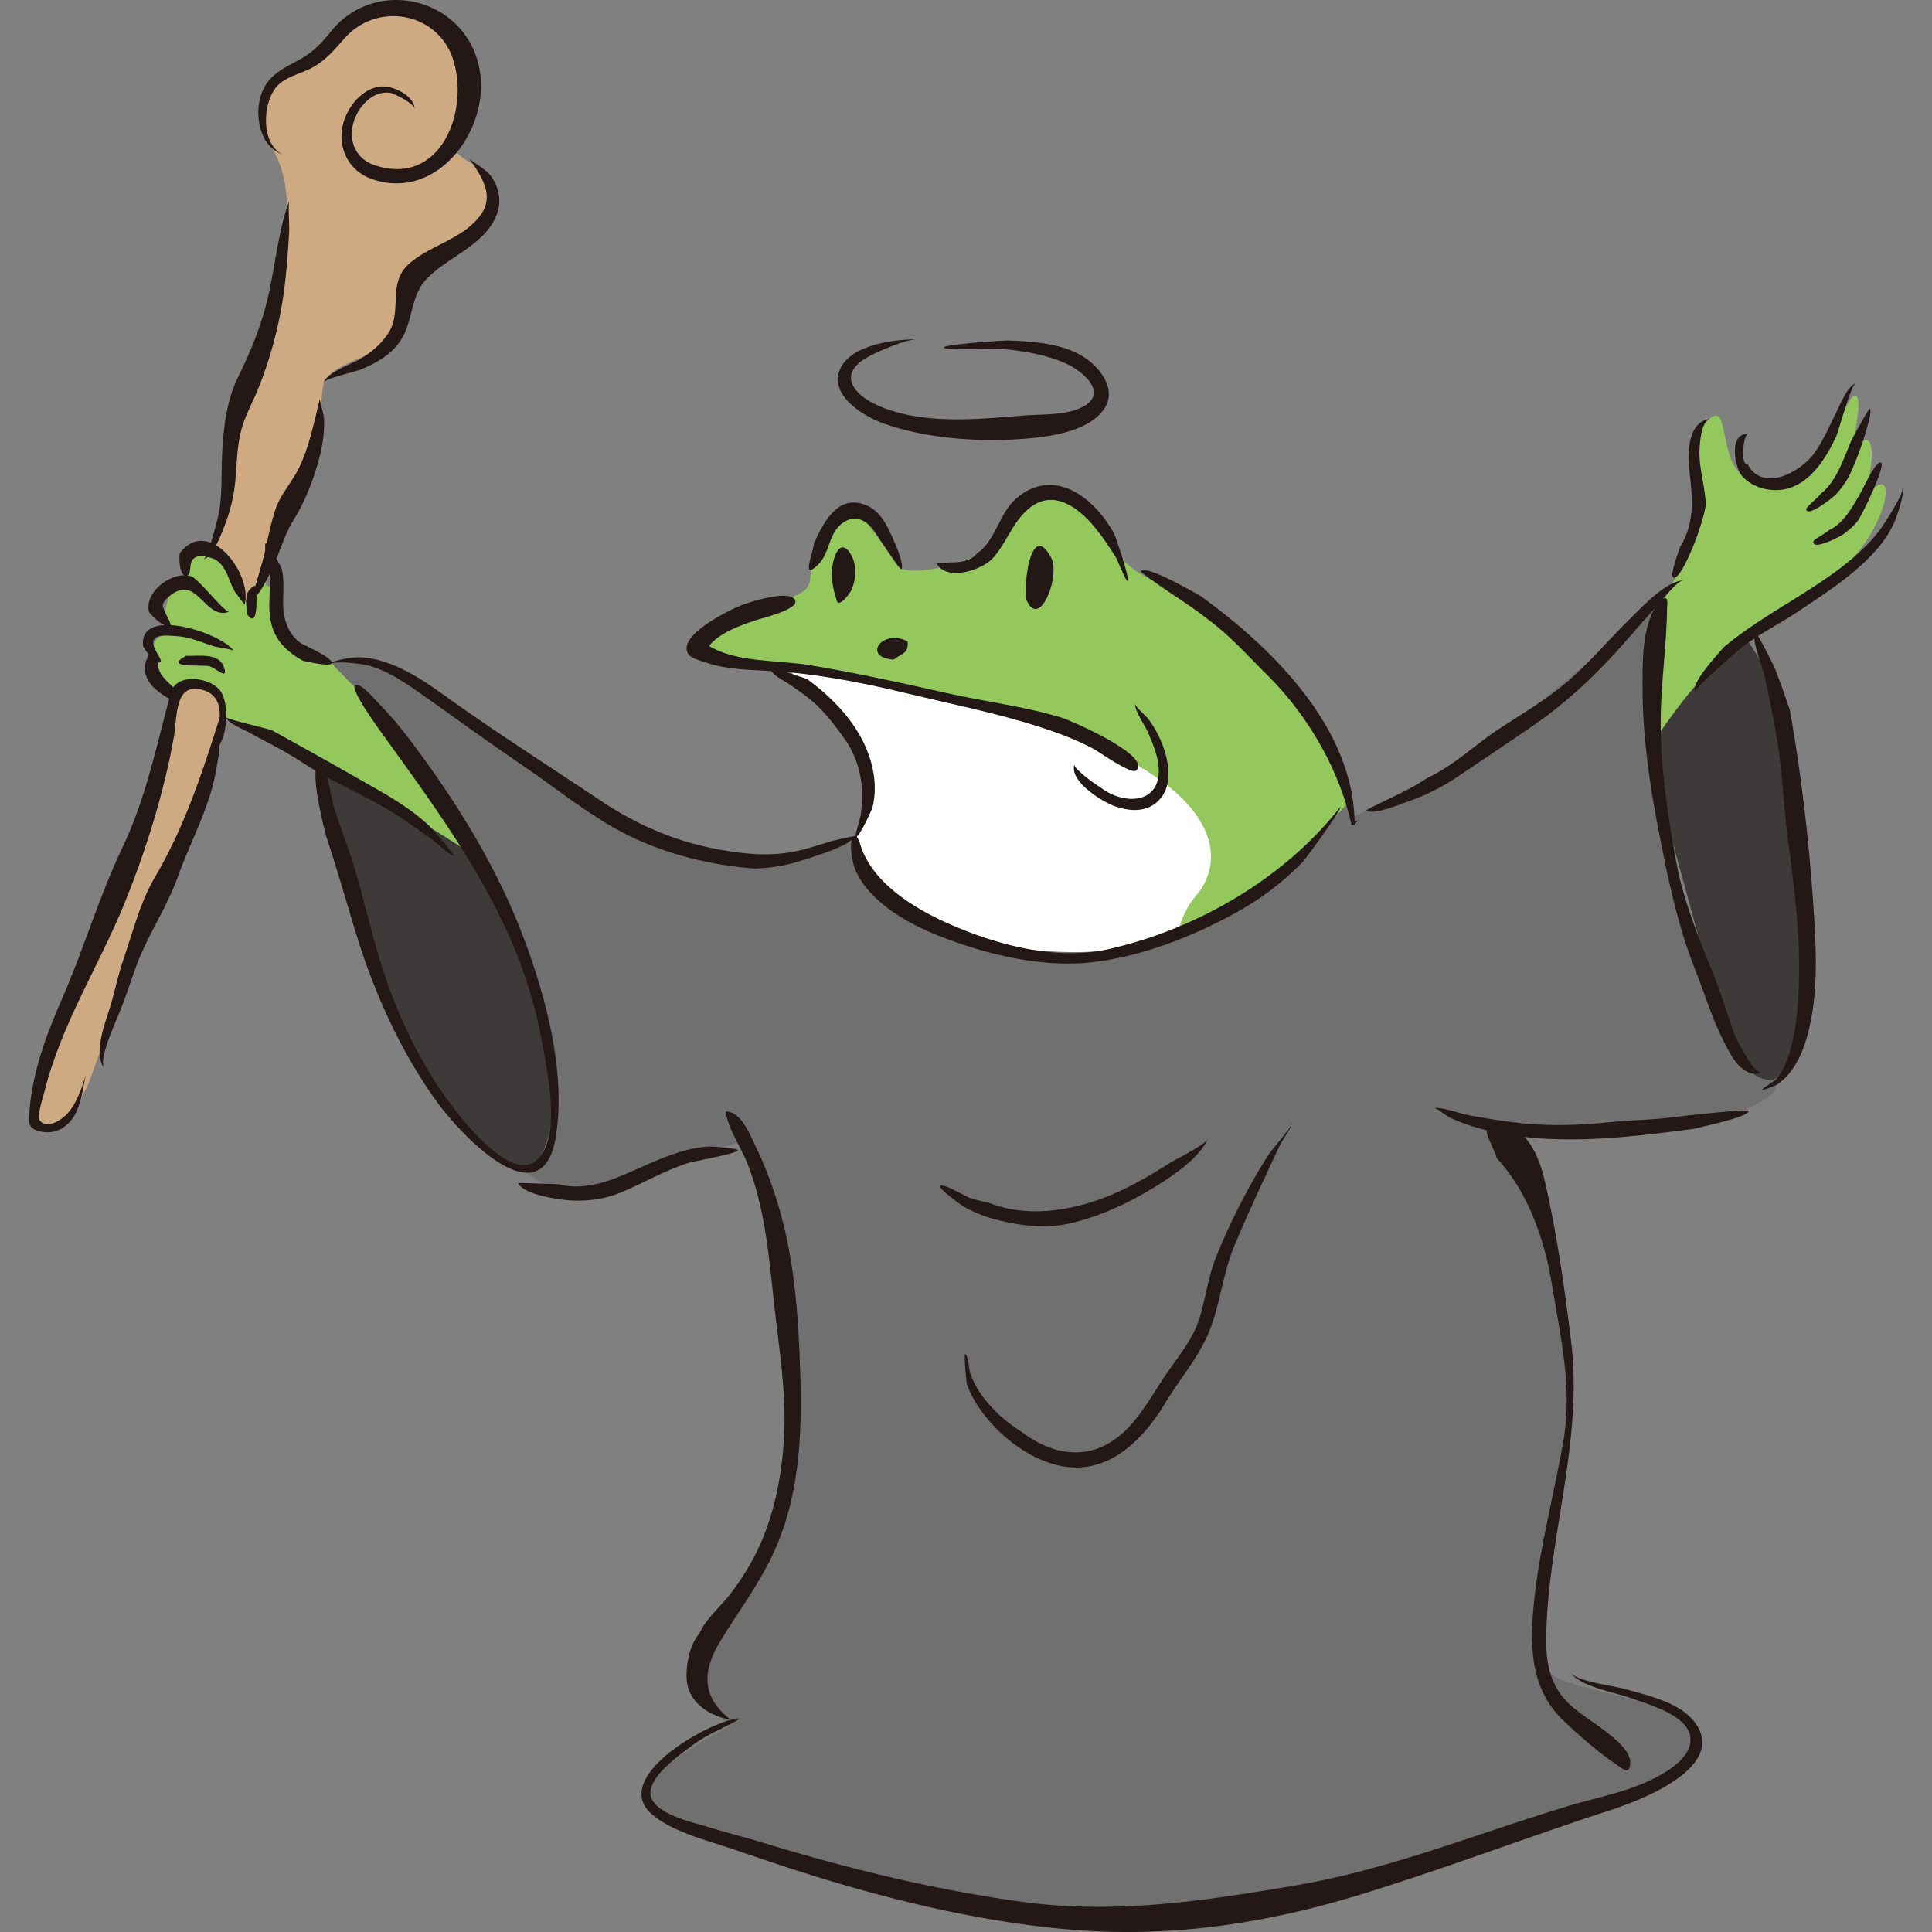 <svg xmlns="http://www.w3.org/2000/svg" viewBox="0 0 512 512"><rect x="0" y="0" width="512" height="512" fill="#808080" stroke="none"/><path d="M436.565 198.761l12.952-28.063s9.174-5.397 10.793-4.317c1.619 1.079 4.317 5.397 8.635 12.952 4.317 7.555 7.555 37.777 9.714 59.364 2.159 21.587-1.079 43.713-8.635 47.491-7.555 3.778-15.111-20.508-15.111-20.508l-18.348-66.919z" fill="#3e3a39"/><path d="M75.525 61.145c1.619-10.793-1.079-18.888-4.317-23.206s-4.317-13.492 6.476-18.349c10.794-4.857 9.174-9.174 15.65-13.492 6.476-4.317 15.111-5.936 23.206 0 8.095 5.936 9.714 18.349 4.857 26.984-4.857 8.635 4.317 9.174 7.016 12.952 2.698 3.778 3.778 11.873-3.778 15.65-7.555 3.778-12.952 7.555-14.571 12.412-1.619 4.857-.952 14.844-7.555 17.809-6.604 2.965-15.721 5.64-16.73 9.714-1.009 4.074-1.079 19.968-4.317 25.365-3.238 5.397-8.095 12.412-8.095 12.412l-9.714 35.079s-7.555 25.365-9.174 33.46c-1.619 8.095-11.873 35.618-16.73 42.634-4.857 7.016-12.952 34.539-15.111 38.317-2.159 3.778-5.936 10.254-11.333 9.714-5.397-.54 3.238-18.349 2.698-23.206-.54-4.857 22.666-56.665 24.285-60.443 1.619-3.778 8.163-30.946 8.163-30.946s11.805-44.069 12.344-45.688c.54-1.619 3.778-26.983 4.317-31.301.54-4.317 9.174-18.349 9.714-24.285.541-5.935 2.699-21.586 2.699-21.586z" fill="#ceaa82"/><path d="M492.691 135.08c4.317-9.714 5.397-26.984-2.698-13.492 4.317-16.73 2.698-22.127-2.159-10.794-3.778 14.032-14.632 18.429-23.746 16.19-9.114-2.238-5.397-20.508-10.794-16.19-5.397 4.317-5.397 14.571-3.238 23.746 2.159 9.174-5.396 15.65-7.016 20.507-1.619 4.857-16.19 18.349-31.301 31.301-19.269 16.517-54.244 32.727-53.427 30.221 0 0-3.778-12.412-11.333-25.904-7.556-13.492-27.523-31.301-37.237-35.078-9.714-3.778-12.413-6.476-15.65-12.952-3.238-6.476-11.7-12.949-17.809-11.873-6.11 1.076-9.714 4.857-11.873 11.333-2.159 6.476-22.666 11.333-26.444 8.095-5.936-8.635-9.714-14.571-12.952-15.65-3.238-1.079-10.528 9.401-10.254 15.65.275 6.25-.539 6.476-9.174 9.714-8.635 3.238-19.968 6.476-19.428 10.254.54 3.778 7.016 4.857 12.952 4.857l10.524 1.619 19.698 18.888s5.397 23.746 4.857 25.365c-.539 1.619-2.698 2.159-6.476 2.699s-23.206 7.286-41.555 4.048c-18.349-3.238-31.301-14.301-33.459-15.381-2.159-1.079-12.412-4.857-18.889-6.476-6.476-1.619-34.539-18.349-45.937-29.97-5.263-5.366-8.03-.791-12.347-7.267-2.588-3.882-3.237-8.155-3.923-12.929-.395-.197-.798-.376-1.198-.563.102-2.536.264-4.318.264-4.318s-4.831 6.897-5.845 9.478c-2.121-.916-.033-7.44-2.216-7.958.024.306.041.594.055.876-3.536-5.432-8.253-7.794-10.882-7.794-2.686 0-3.187 5.172-3.254 8.168-3.975 2.448-4.57 7.073-5.381 12.34.687.772-.528 1.741.087 2.38-2.487 1.188-2.922 2.714-2.115 4.293.438 4.215 1.979 8.119 4.724 10.598.308.279.499.583.61.893 8.945-7.463 12.884 2.343 13.369 6.079 9.446 2.856 73.99 42.675 78.847 45.374 4.857 2.699 1.079 3.238 1.079 3.238s28.602 15.651 37.777 18.889c9.175 3.238 37.777 14.031 37.777 14.031l-6.476 135.458s-8.095 32.38-5.936 44.792c1.332 7.659 4.719 22.713 8.005 34.896 19.396 6.27 39.769 10.792 60.374 13.092.26-4.663.506-8.737.699-11.83 1.079-17.27 13.492-34.539 16.73-32.38 3.238 2.158 7.016 35.078 8.095 41.554.155.929.276 2.439.378 4.335 17.918.311 35.756-1.207 53.034-4.853 6.237-29.417 18.1-61.418 18.903-62.623 1.079-1.619 2.159-5.936 6.476-11.873 4.318-5.936 19.968-50.729 18.889-90.665-1.079-39.935-16.73-69.078-21.047-75.554 19.968-7.016 58.019-50.304 63.142-57.205 5.122-6.901 11.903-18.427 24.855-28.681 12.952-10.254 26.413-15.572 33.969-27.984 7.553-12.411 4.315-19.966-2.7-7.014z" fill="#94c85c"/><path d="M320.536 292.664c-15.111-18.888-11.333-46.411-3.778-55.046 7.556-8.635 6.476-22.936-17.27-35.888-23.745-12.952-53.234-17.618-60.25-19.776L208.2 176.74s14.697 13.908 18.432 20.134c7.286 12.143.54 21.857-2.159 33.729-2.395 10.538-2.158 28.602-3.238 31.841-1.045 3.135-7.651 14.362-13.458 25.358 5.827 12.399 12.935 24.201 18.429 36.769 6.202 14.185 9.933 29.517 9.964 45.051.037 18.841-5.239 36.704-13.534 53.23 11.022 6.182 26.174 10.932 42.852 16.064 28.063 8.635 59.364-17.809 67.999-52.888 8.636-35.08 2.16-74.476-12.951-93.364z" fill="#fff"/><path d="M85.239 205.237s13.492 55.046 24.825 75.014c11.333 19.968 22.126 29.142 28.603 29.682 6.476.54 12.952-21.047 2.698-49.11s-14.571-33.46-14.571-33.46-19.428-12.412-23.745-14.571c-4.318-2.158-17.81-11.872-17.81-7.555z" fill="#3e3a39"/><path d="M226.078 222.922c.54 2.159 7.946 22.844 38.332 27.647 24.769 3.916 37.237.54 46.951-2.698 9.714-3.238 25.904-12.952 28.603-16.19 2.698-3.238 17.269-18.888 17.269-18.888l1.08 3.777s26.444-11.873 32.92-16.73c6.476-4.857 48.031-39.936 48.031-39.936s-6.476 43.713 8.635 90.665c9.714 28.063 15.111 36.158 22.126 35.618 3.238 3.778-6.476 8.095-14.571 9.714-8.095 1.619-41.637 4.339-52.348 3.778-10.711-.561-4.317 3.238 1.619 9.174s12.412 43.713 11.333 61.522c-1.079 17.809-5.397 46.951-7.016 56.126s-3.238 15.65 5.397 18.888c8.635 3.238 17.039 3.969 25.904 7.555 8.866 3.587 14.571 12.412 2.159 17.809-12.412 5.397-87.966 31.301-103.077 34.539-15.111 3.238-52.348 5.936-66.919 3.778-14.571-2.159-79.744-18.413-89.585-23.206s-16.085-10.934-7.555-17.27c8.53-6.335 18.349-11.333 18.349-11.333s-7.016-4.317-8.635-10.793c-1.619-6.476 2.159-11.873 6.476-18.349 4.317-6.476 15.111-25.904 17.27-37.237 2.159-11.333-1.079-56.665-3.238-67.459-2.159-10.793-3.778-19.968-8.635-20.507-4.857-.54-28.101 9.586-36.698 12.412-8.596 2.826-18.349-2.159-21.587-5.397 4.317.54 9.174-10.254 8.095-23.745-1.079-13.492-17.809-56.126-23.206-63.681-5.397-7.555-23.745-34.539-27.523-38.317-3.778-3.778-8.16-8.383-8.16-8.383s9.24-1.331 14.636.828c5.397 2.159 40.476 28.603 50.19 35.618 9.714 7.016 35.078 15.111 42.094 16.19 7.016 1.079 22.666-2.698 24.825-3.238s6.459-2.281 6.459-2.281z" fill="#717071"/><g fill="#231815"><path d="M243.004 89.92c-2.658-.037-10.807 3.226-13.991 5.28-6.767 4.364-2.625 9.407 3.302 12.112 11.847 5.407 26.606 3.805 39.154 2.797 4.956-.398 11.897.103 16.246-2.748 5.619-3.682-1.019-9.074-4.933-10.877-5.424-2.5-11.556-3.521-17.46-4.023-1.255-.107-14.839.465-15.185-.358-.352-.837 15.965-1.9 16.956-1.869 5.981.189 13.295.703 18.722 3.55 5.35 2.807 10.993 9.604 6.249 15.326-4.445 5.361-13.869 6.614-20.304 7.148-11.834.982-26.162.031-37.425-3.964-5.379-1.908-14.822-7.507-11.662-14.548 2.87-6.394 14.256-7.82 20.331-7.826zm-27.296 54.066c2.589-5.738 6.621-13.591 14.395-9.843 2.801 1.35 4.516 4.209 5.777 6.932.849 1.835 3.728 7.858 3.059 9.82-.182.533-6.893-9.674-6.952-9.762-2.393-3.581-5.898-5.17-9.402-1.944-3.014 2.774-2.858 7.622-5.775 10.448-4.676 4.53-1.274-3.166-1.102-5.651zm43.328 2.57c4.392-2.889 5.732-9.86 9.446-13.646 4.15-4.232 9.634-5.66 15.133-3.178 4.996 2.255 8.887 6.84 11.564 11.5.3.522 4.639 13.015 3.54 12.674-.469-.145-2.544-5.424-2.914-6.03-1.704-2.785-3.545-5.535-5.617-8.061-4.376-5.335-10.961-10.292-17.327-5.208-4.534 3.621-6.004 9.123-9.732 13.294-2.715 3.038-11.988 6.33-14.897 1.504-.155-.257 5.697-.41 5.941-.452 1.856-.318 3.631-.901 4.863-2.397zm-58.879 17.846c1.889-.647 11.802-2.927 10.535-5.407-1.468-2.871-11.986.593-13.615 1.175-3.338 1.192-17.928 8.245-14.657 13.188.792 1.197 3.759 1.919 5.078 2.355 5.276 1.744 11.041 1.788 16.529 2.094 12.134.676 24.177 3.022 35.978 5.863 12.011 2.891 24.264 5.316 36.023 9.136 4.699 1.527 9.338 3.299 13.71 5.615 1.324.701 10.034 6.876 11.305 5.8 4.518-3.823-17.309-13.308-19.623-14.011-10.008-3.044-20.558-4.279-30.755-6.587-11.989-2.714-23.891-5.304-36.024-7.34-8.209-1.377-19.403-.641-26.717-5.083 2.556-3.481 8.386-5.483 12.233-6.798z"/><path d="M291.564 208.603c5.508 4.45 15.285 4.935 15.521-4.094.094-3.6-1.556-7.383-2.954-10.614-.678-1.568-3.516-5.679-3.322-7.432-.083.743 2.979 3.379 3.399 3.935a27.936 27.936 0 013.693 6.543c1.947 4.91 3.185 11.683-1.304 15.632-3.204 2.819-7.567 2.393-11.322 1.028-2.936-1.067-11.964-6.426-10.54-11.012-.318 1.023 5.512 5.324 6.829 6.014zm-77.614-28.604c7.314 5.366 13.935 12.395 16.67 21.238 1.267 4.096 1.644 8.605.578 12.793-.115.453-3.75 8.534-4.433 7.643-.237-.31 1.266-5.034 1.363-5.857.294-2.475.407-5.046.214-7.532-.348-4.478-1.967-8.846-4.551-12.524-2.04-2.903-4.457-6.038-7-8.546-2.224-2.193-4.821-3.941-7.37-5.724-1.352-.946-4.953-2.607-5.345-4.373-.092-.415 8.642 2.328 9.874 2.882zm103.873-22.293c19.353 13.861 41.289 35.474 41.165 61.054l-.817-.731c.188.062 1.646-.555 1.827-.742-.524.54-.996 1.326-1.804 1.478-3.142-14.665-11.629-29.289-22.424-39.944-4.367-4.311-8.478-8.896-13.237-12.793-3.592-2.941-7.41-5.618-11.28-8.181-.678-.449-9.328-6.215-8.898-6.542 1.918-1.46 13.37 5.371 15.468 6.401zm-117.937 72.46c-11.115-.836-22.501-3.57-32.567-8.387-10.423-4.988-19.655-12.731-29.198-19.196-9.266-6.278-18.254-12.9-27.418-19.313-3.885-2.719-8.029-5.41-12.61-6.781-1.547-.463-11.285-2.065-11.951.432.456-1.71 6.296-2.578 7.744-2.682 3.209-.23 6.329.528 9.316 1.628 6.785 2.497 12.525 6.998 18.377 11.116 12.293 8.651 24.984 16.768 37.48 25.124 9.477 6.336 19.725 10.835 30.956 12.921 6.661 1.237 13.403 1.981 20.115.716 3.469-.654 6.81-1.791 10.178-2.823.588-.18 6.282-1.461 6.23-1.322-.947 2.54-11.503 5.581-13.968 6.402-4.107 1.368-8.361 2.069-12.684 2.165z"/><path d="M109.169 196.774c-2.758-3.668-5.694-7.24-8.931-10.498-.885-.891-4.303-5.035-5.896-4.835-2.417.303 6.43 12.275 7.548 13.824 12.132 16.811 24.459 33.615 32.969 52.635 4.095 9.153 7.089 18.694 8.841 28.567 1.364 7.685 5.045 24.293-1.122 30.646-6.58 6.779-19.292-9.456-22.803-14.056-6.38-8.359-11.34-17.844-15.256-27.578-4.453-11.069-6.871-22.655-10.142-34.086-1.638-5.725-3.858-11.231-5.727-16.878-.464-1.401-2.302-12.02-3.617-12.196-3.79-.51 1.062 18.225 1.526 19.628 2.697 8.151 5.049 16.369 7.53 24.587 4.812 15.944 11.797 31.666 21.532 45.246 6.254 8.724 28.225 32.264 31.748 9.092 2.561-16.842-2.606-36.349-8.48-52.025-7.04-18.793-17.706-36.08-29.72-52.073z"/><path d="M147.994 313.836c9.295 2.439 18.325-3.197 26.638-6.555 4.253-1.718 8.644-3.193 13.262-3.445.694-.038 7.926.419 7.636 1.038-.432.921-11.976 2.904-13.56 3.437-6.018 2.022-11.47 5.203-17.298 7.659-4.047 1.706-8.617 2.402-13.014 2.187-2.951-.144-12.806-1.391-14.41-4.657-.043-.087 9.426.324 10.746.336z"/><path d="M197.936 307.978c4.824 12.01 5.852 25.099 7.243 37.846 1.232 11.299 3.155 22.658 2.637 34.06-.452 9.942-2.284 20.29-6.363 29.409-2.074 4.636-4.785 9.062-7.878 13.086-2.497 3.249-6.62 6.688-8.236 10.531.202-.203.401-.408.596-.618-3.384 2.889-4.869 11.283-3.481 15.276 1.639 4.714 6.512 7.418 11.198 8.172-7.822-6.014-7.579-12.87-2.737-20.85 4.308-7.1 9.218-13.65 12.98-21.099 7.849-15.539 8.697-32.188 8.194-49.24-.486-16.458-1.573-32.372-6.761-48.104-1.355-4.109-2.912-8.161-4.805-12.055-1.307-2.689-3.432-8.269-6.475-9.449-2.375-.922-1.883-.187-1.192 2.016 1.183 3.767 3.541 7.375 5.08 11.019zm243.861-147.089c-.102 10.309-1.718 20.527-1.7 30.852.022 12.281 1.87 24.291 4.058 36.343 1.884 10.381 5.743 19.758 9.667 29.47 2.19 5.421 3.845 11 5.803 16.501.219.616 6.319 13.311 7.879 9.348.506.223-1.902 1.168-1.464 1.123-1.599.162-2.27-.044-3.645-.873-2.572-1.552-4.273-5.098-5.588-7.674-3.087-6.046-5.008-12.536-7.495-18.825-4.979-12.592-7.367-24.731-9.941-37.967-2.366-12.17-4.087-24.766-4.087-37.192 0-6.379-.083-13.491 2.518-19.464.877-2.014 4.653-6.991 3.995-1.642zm7.367 138.22c-12.928 1.705-25.933 3.344-39.002 2.7-6.01-.296-11.959-1.103-17.767-2.691-2.747-.751-5.499-1.675-8.08-2.89-.937-.441-3.632-2.657-4.335-2.626 2.916-.129 6.766 1.527 9.747 2.045 4.616.802 9.259 1.607 13.925 2.064 7.587.744 15.098.481 22.662-.299 5.911-.61 11.81-.617 17.722-1.418 1.09-.148 19.63-2.264 19.466-1.616-.461 1.808-12.358 4.12-14.338 4.731z"/><path d="M396.642 306.934c8.205 8.718 12.683 21.525 14.586 33.215 2.283 14.024 5.565 27.564 3.08 41.81-2.431 13.936-6.187 27.68-7.693 41.767-1.249 11.678-1.419 23.542 7.707 32.251 4.144 3.954 9.277 8.445 14.034 11.649 1.894 1.276 3.414 2.826 3.668-.303.274-3.377-4.657-7.04-6.837-8.734-4.072-3.164-8.753-5.549-11.801-9.863-4.06-5.747-3.843-12.972-3.467-19.691 1.39-24.809 9.51-48.506 6.436-73.586-1.771-14.453-3.835-29.286-7.208-43.453-1.263-5.306-4.462-12.755-10.536-13.955-8.548-1.692-2.947 4.851-1.969 8.893z"/><path d="M194.986 455.501c.358-.132.697-.129 1.017.009-3.895 2.409-8.278 3.906-12.109 6.751-3.587 2.663-13.781 9.572-11.067 14.703 2.173 4.109 10.937 6.005 14.889 7.232 4.702 1.46 9.492 2.616 14.199 4.056 22.539 6.895 45.642 12.572 69.027 15.764 24.614 3.36 48.548-.272 72.786-4.43 24.873-4.267 47.895-13.749 71.915-20.98 6.523-1.964 13.264-3.244 19.574-5.879 4.45-1.858 13.616-6.36 12.711-12.509-.859-5.838-11.406-8.626-15.884-10.241-4.311-1.554-12.896-2.875-15.891-6.688 1.852 2.358 11.786 3.533 14.581 4.331 5.982 1.707 14.578 3.574 18.474 8.911 8.727 11.952-14.948 20.744-22.501 23.201-22.013 7.161-43.671 15.421-65.802 22.239-25.014 7.707-49.926 11.523-76.077 9.483-24.537-1.914-50.209-8.199-73.576-15.712-6.829-2.195-13.6-4.573-20.418-6.805-5.933-1.942-12.841-3.88-17.757-7.867-11.812-9.578 13.671-24.241 21.909-25.569zm183.329-249.373c7.042-3.244 12.672-8.889 19.127-13.089 6.364-4.14 12.785-7.89 18.532-12.911 5.58-4.875 10.321-10.566 15.606-15.738 3.182-3.114 9.705-10.337 14.515-10.587-1.733.09-5.943 5.714-7.07 6.921-3.071 3.284-5.988 6.713-8.967 10.079-7.489 8.465-15.432 15.857-24.791 22.21a4150.292 4150.292 0 01-19.297 13.026c-3.918 2.628-8.128 4.695-12.577 6.26-1.673.589-9.54 3.928-11.326 2.431-.108-.091 7.722-3.847 8.38-4.169 2.709-1.325 5.345-2.778 7.868-4.433zm66.893-61.112c3.921-6.425 3.367-12.387 2.579-19.549-.486-4.421-.951-13.755 5.481-14.438-2.577.263-2.907 7.54-2.893 9.098.042 4.476 1.408 8.786 1.67 13.234.182 3.095-6.44 21.218-8.662 19.611-.903-.653 1.577-7.09 1.825-7.956zm17.946-21.957c4.089 7.512 13.888 2.069 17.496-2.763 2.418-3.238 3.971-7.008 5.785-10.59.855-1.69 3.209-7.554 5.317-8.05-1.177.277-4.563 12.821-5.24 14.238-2.507 5.247-6.222 11.388-12.087 13.374-4.274 1.447-9.784.298-12.79-3.163-1.879-2.163-3.685-11.386 1.724-11.118-1.425-.071-2.206 8.618-.205 8.072zm19.341 7.807c4.222-3.301 6.034-9.195 8.054-13.933.224-.525 4.788-9 5.033-8.596.51.843-.776 4.88-1.038 5.823-.994 3.577-2.458 7.407-3.947 10.822-1.029 2.36-2.357 4.145-4.093 6.074-.641.712-7.66 6.281-7.826 3.875-.043-.598 3.247-3.128 3.817-4.065zm2.107 9.681c4.135-1.866 6.571-6.633 8.708-10.37.593-1.038 3.743-7.911 5.08-7.617 1.703.374-5.045 14.108-5.965 15.348-1.135 1.531-2.642 2.742-4.197 3.855-.234.167-7.992 4.406-7.646 1.706.074-.58 3.349-2.162 4.02-2.922zm-27.607 30.817c9.077-7.542 19.776-12.801 29.28-19.748 4.395-3.213 8.569-6.775 11.876-11.131.828-1.091 6.894-10.31 5.936-11.234.928.896-1.395 7.44-1.748 8.347-1.264 3.246-3.243 6.098-5.577 8.668-5.622 6.19-12.93 10.884-19.823 15.517-5.112 3.436-10.625 6.128-15.518 9.916-.717.555-12.637 10.883-12.17 11.616-1.352-2.122 6.394-10.455 7.744-11.951zm-376.692 3.758c-6.448-3.61-9.107-7.944-8.926-15.353.077-3.132.318-6.204-.026-9.333-.119-1.085-1.509-5.436-.957-6.476.274-.517 4.037 5.922 4.28 6.917 1.055 4.314-.275 8.9.852 13.184.674 2.559 1.934 4.67 4.038 6.262.779.589 9.088 4.132 8.308 5.482-.539.936-6.742-.526-7.569-.683zm-40.818-12.985c-1.311-5.464 6.441-10.991 11.183-9.411 2.001.667 8.93 9.754 10.095 9.385-6.09 2.222-8.145-8.43-14.222-5.233-1.193.628-3.085 2.058-3.403 3.39-.243 1.016 2.491 5.045 2.036 5.498-1.172 1.162-5.157-2.685-5.689-3.629z"/><path d="M37.937 171.26c-1.317-10.722 20.498-3.649 23.955 1.161-.21-.292-4.573-.947-5.196-1.143-3.254-1.023-6.231-2.433-9.695-2.675-1.403-.098-4.892-.551-5.96.592-1.665 1.782 2.22 5.565 1.506 6.213-1.142 1.036-4.254-3.264-4.61-4.148zm34.098 22.264a1794.122 1794.122 0 0129.213 16.417c4.372 2.514 8.582 5.321 12.312 8.734.521.477 7.16 8.039 6.75 8.151-.637.174-5.257-3.979-5.84-4.387-2.784-1.952-5.548-3.947-8.379-5.829-6.125-4.071-12.849-7.084-19.321-10.541-3.848-2.055-7.392-4.632-11.194-6.783-3.164-1.79-6.411-3.425-9.591-5.186-1.423-.788-5.395-2.343-6.165-4.015.218.474 10.525 2.866 12.215 3.439z"/><path d="M42.012 175.677c-1.05 3.826 6.326 7.124 5.45 9.348-.897 2.275-6.5-2.456-7.125-3.214-1.541-1.869-2.571-4.169-1.584-6.744 1.396-3.645 2.111-1.966 3.259.61zm228.845 203.87c9.813 7.377 20.372 7.463 28.782-1.87 3.892-4.319 6.596-9.512 9.925-14.243 3.252-4.622 6.844-9.079 8.462-14.585 1.559-5.305 2.217-10.659 4.294-15.838 2.188-5.458 4.697-10.797 7.448-15.994a151.433 151.433 0 016.509-11.149c.813-1.263 6.289-7.419 6.086-8.271.18.757-2.483 4.552-2.803 5.193-1.434 2.875-2.771 5.8-4.126 8.713-2.896 6.227-5.752 12.482-8.382 18.826-3.166 7.638-3.725 16.042-7.014 23.509-2.797 6.35-7.513 11.797-11.072 17.731-6.562 10.939-16.701 20.7-30.512 16.225-6.85-2.22-13.125-7.09-17.533-12.73-1.966-2.516-3.663-5.294-4.683-8.333-.211-.627-.85-8.279-.404-7.876.856.783.934 4.07 1.318 5.168.924 2.644 2.403 5.039 4.159 7.206 2.678 3.305 5.948 6.062 9.546 8.318zm-8.793-60.797c9.93 3.939 21.128 2.264 30.821-1.466 6.01-2.313 11.597-5.543 17.006-9.007 1.648-1.056 9.513-4.853 10.211-6.508-2.316 5.491-10.841 10.901-15.622 13.731-6.47 3.829-13.575 7.02-20.931 8.703-6.206 1.42-12.907.676-19.027-.851-3.265-.815-6.371-1.989-9.279-3.692-.695-.407-6.934-4.96-6.058-5.45 1.019-.569 6.754 2.892 7.925 3.27 1.646.531 3.252.928 4.954 1.27zm-33.956-94.516c3.451 10.221 14.745 16.853 24.093 20.902 12.539 5.432 27.986 9.463 41.597 6.389 23.376-5.279 46.509-18.689 61.343-37.6.79.12-9.076 13.624-9.911 14.486-4.705 4.855-10.122 9.11-15.985 12.482-11.945 6.872-26.347 12.633-40.159 14.14-12.974 1.415-27.449-2.044-39.543-6.747-6.481-2.521-13.185-5.97-18.124-10.961-2.184-2.207-4.141-4.85-5.106-7.833-.357-1.105-1.716-7.15.249-7.938.665-.267 1.473 2.289 1.546 2.68zm43.799-65.548c-.574-5.584 1.605-20.343 6.648-10.906 2.565 4.802-3.161 19.653-6.648 10.906zm-50.271 0c-1.237-3.495-1.697-7.732-.383-11.287 1.488-4.028 3.761-2.281 4.943 1.127.878 2.532.454 5.569-.638 7.978-.307.679-3.604 5.256-3.922 2.182zm15.176 16.125c-8.616-.636-2.823-8.393 3.691-4.811.344 3.173-1.382 3.033-3.691 4.811zm237.52 13.371c3.319 18.757 5.432 37.736 6.533 56.752.537 9.279.708 18.862-1.497 27.955-.844 3.481-2.038 6.997-4.042 9.999-1.211 1.814-2.746 3.538-4.638 4.666-.048.028-3.783 1.577-3.725 1.314.121-.548 3.283-2.315 3.874-3.012 1.674-1.972 2.665-4.472 3.417-6.915 1.805-5.868 2.255-12.245 2.465-18.344.452-13.103-1.358-26.265-3.022-39.232-1.054-8.217-1.313-16.447-2.647-24.652a290.449 290.449 0 00-3.567-18.142c-.402-1.756-3.413-9.327-2.436-10.996.352-.602 5.024 8.844 5.369 9.704 1.436 3.589 2.674 7.244 3.916 10.903zM76.059 41.384c-1.433-.452-4.143-1.481-5.718-4.197-2.038-3.517-2.394-8.059-1.183-11.918 1.562-4.978 5.237-6.827 9.569-9.109 3.818-2.011 6.21-4.358 8.883-7.715C99.524-6.517 123.66-.626 127.1 18.459c2.857 15.848-11.16 34.96-28.464 29.013-7.399-2.543-10.06-10.543-6.677-17.418 1.694-3.442 4.959-6.748 8.965-7.128 3.048-.289 8.743 2.223 8.955 5.935-.08-1.408-5.364-4.054-6.316-4.225-3.579-.642-6.751 1.857-8.517 4.749-3.355 5.496-2.069 12.304 4.297 14.406 17.199 5.679 24.878-13.743 20.924-27.432-3.782-13.093-20.145-16.136-28.958-6.212-2.736 3.08-4.961 5.848-8.677 7.837-2.872 1.537-6.438 2.201-8.862 4.496-4.418 4.184-5.014 16.937 2.289 18.904z"/><path d="M124.186 41.777c.791 1.133 4.457 2.904 5.812 4.746 2.69 3.659 3.095 7.858.935 11.898-3.783 7.079-12.45 9.883-17.827 15.454-4.587 4.752-3.439 11.558-7.297 16.871-2.502 3.447-6 5.38-9.842 7.034-1.869.804-9.751 2.511-10.299 3.603 1.597-3.024 7.376-4.751 10.236-6.511 2.642-1.626 4.919-3.596 6.728-6.145 4.315-6.081-.218-13.608 5.825-18.857 4.852-4.215 11.557-5.908 16.432-10.195 6.963-6.123 3.933-11.349-.703-17.898zM76.677 53.138c-.358.998.049 6.626-.062 8.552-.285 4.927-.633 9.857-1.261 14.754-1.169 9.124-3.58 18.379-7.058 26.887-1.489 3.644-3.464 7.084-4.422 10.922-1.076 4.31-1.111 8.699-1.505 13.092a43.2 43.2 0 01-2.706 11.583c-.72 1.872-3.2 8.803-5.682 9.232 1.019-.176 3.483-9.899 3.758-11.078.92-3.935.937-7.575.989-11.557.108-8.251.634-18.021 4.328-25.517 3.634-7.375 6.479-14.413 8.227-22.471 1.736-8.002 2.58-16.677 5.394-24.399zM58.792 188.367c-.694 2.32-.341 9.007-.941 12.412-.498 2.821-.964 5.749-1.762 8.513-2.248 7.787-6.187 15.327-8.93 22.982-3.025 8.441-8.155 15.745-11.205 24.175-1.528 4.222-2.848 8.433-4.588 12.582-.97 2.313-5.348 12.025-3.716 14.106-3.086-4.105.383-12.43 1.628-16.594 1.208-4.04 2.007-8.107 3.381-12.116 2.561-7.469 4.424-15.181 8.433-22.026 8.185-13.969 12.891-28.742 17.7-44.034zm25.978-82.673c-.078.372 1.078 4.38 1.112 5.324.118 3.331-.341 6.767-1.174 9.992-1.485 5.744-3.748 11.691-6.866 16.716-2.461 3.965-3.492 8.09-5.421 12.26-.815 1.763-3.671 8.375-5.828 8.799.1-.02 2.944-9.806 3.196-10.842 1.045-4.278 1.8-8.78 3.229-12.986 1.393-4.103 4.483-7.285 6.342-11.225 2.736-5.795 3.861-11.889 5.41-18.038z"/><path d="M22.81 284.72c-.745 2.514-1.125 8.702-3.935 12.145-2.05 2.512-4.775 3.654-7.969 3.036-3.663-.708-3.322-2.495-3.062-5.758.824-10.329 4.521-20.148 8.641-29.563 5.746-13.131 9.777-27.029 15.943-39.931 6.141-12.851 8.903-26.425 12.573-40.071l-.052.453c.329-6.77 9.947-6.061 13.294-2.145 2.64 3.09 2.34 13.642-1.615 16.15.958-.608 1.624-7.905 1.628-9.119.012-3.424-.957-6.032-4.524-7.067-7.528-2.185-6.728 7.114-7.591 12.085-2.587 14.91-7.608 30.938-13.347 44.937-5.062 12.347-11.852 23.914-16.734 36.343-1.641 4.178-3.144 8.428-4.191 12.798-.345 1.438-2.22 6.821-1.291 7.974 1.975 2.453 6.029-.436 7.344-1.922 2.504-2.828 3.773-6.826 4.888-10.345zm24.903-138.204c7.532-9.913 19.348 5.686 17.11 13.693-.023.081-2.528-3.295-2.647-3.506-1.523-2.699-2.137-6.64-5.031-8.362-.834-.497-3.182-1.109-4.098-1.005-3.942.445-1.712 4.617-3.499 5.249-1.9.673-2.282-4.898-1.835-6.069zm1.594 27.274c2.97.179 8.604-.979 10.003 2.898 1.451 4.025-2.23.182-3.914-.146-2.271-.443-12.27.616-6.089-2.752z"/><path d="M65.39 162.626c.031-1.978-.762-4.874.861-6.473 2.245-2.214 1.675.064 1.719 2.043.033 1.565.179 8.581-2.58 4.43z"/></g></svg>